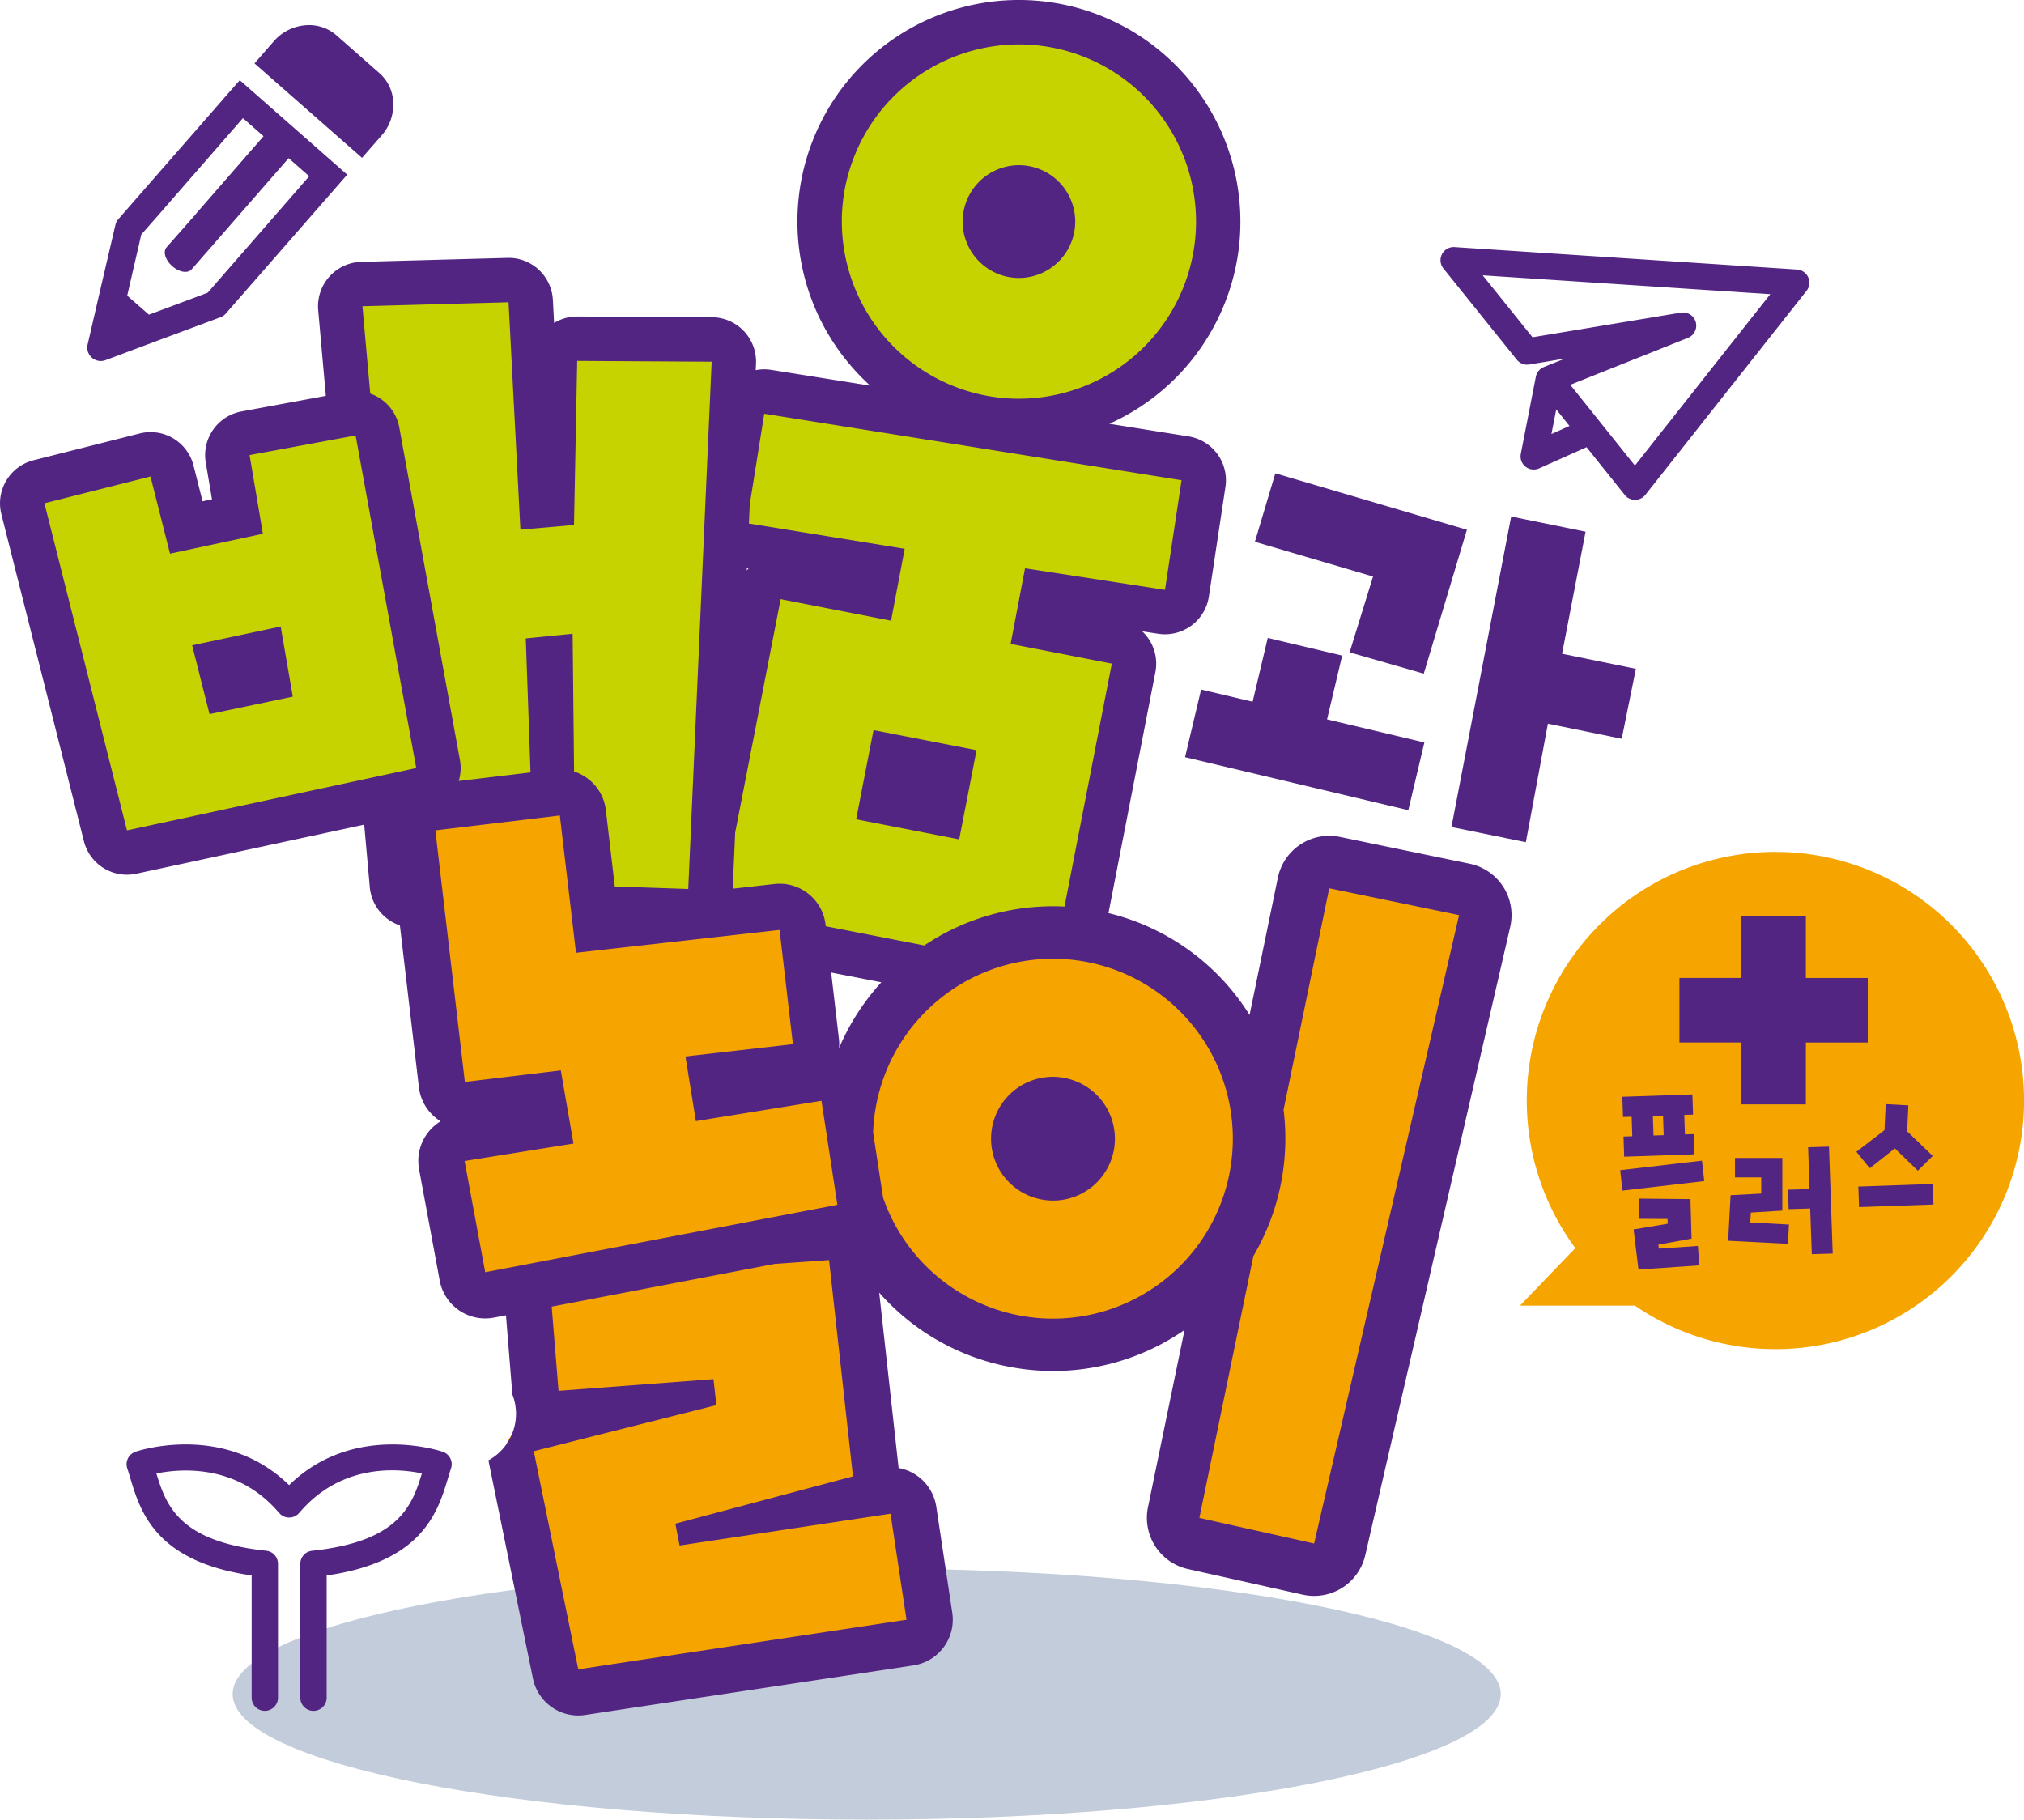 <svg xmlns="http://www.w3.org/2000/svg" width="248.922" height="223.783" viewBox="0 0 248.922 223.783">
  <g id="그룹_154" data-name="그룹 154" transform="translate(-290.894 -591.65)">
    <path id="패스_137" data-name="패스 137" d="M310.284,737.822c0-8.527,34.912-15.44,77.979-15.44s77.979,6.913,77.979,15.44-34.913,15.439-77.979,15.439S310.284,746.348,310.284,737.822Z" transform="translate(9.221 62.171)" fill="#c2ccda"/>
    <path id="패스_138" data-name="패스 138" d="M434.553,653.431l-1.742,8.6-9.078-1.853-2.714,14.574-9.15-1.868,7.346-38.184,9.15,1.866-2.89,15.012Z" transform="translate(57.531 20.474)" fill="#522582"/>
    <path id="패스_139" data-name="패스 139" d="M389.667,659.484l1.973-8.322,6.336,1.5,1.859-7.842,9.152,2.17-1.861,7.843,11.971,2.839L417.123,666Z" transform="translate(46.973 25.288)" fill="#522582"/>
    <path id="패스_140" data-name="패스 140" d="M416.257,655.737l-9.123-2.617,2.883-9.327-14.529-4.271L398,631.1l23.562,6.942Z" transform="translate(49.74 18.762)" fill="#522582"/>
    <path id="패스_141" data-name="패스 141" d="M448.993,662.652a30.574,30.574,0,0,0-24.6,48.731l-6.811,7.072h14.137a30.576,30.576,0,1,0,17.277-55.8Z" transform="translate(60.246 33.766)" fill="#f6a500"/>
    <g id="그룹_149" data-name="그룹 149" transform="translate(301.632 594.737)">
      <path id="패스_142" data-name="패스 142" d="M327.456,599.638l-5.284-4.65a5.116,5.116,0,0,0-3.955-1.213,5.744,5.744,0,0,0-3.714,1.931l-2.4,2.746,13.225,11.616,2.4-2.745a5.659,5.659,0,0,0,1.439-3.928A5,5,0,0,0,327.456,599.638Z" transform="translate(-291.544 -593.742)" fill="#522582" fill-rule="evenodd"/>
      <path id="패스_143" data-name="패스 143" d="M316.924,598.335l-2.153,2.439.007.007L302,615.409a1.573,1.573,0,0,0-.376.738l-1.715,7.342-1.694,7.328a1.659,1.659,0,0,0,2.2,1.945l7.062-2.646,6.962-2.593a1.579,1.579,0,0,0,.773-.5l13.984-16v0l.937-1.071Zm-3.947,26.132-7.23,2.7-2.666-2.339,1.729-7.515,1.948-2.213L317.311,603l2.532,2.225-8.332,9.563.018,0-3.572,4.049a.124.124,0,0,1-.047.062c-.457.528-.148,1.546.71,2.3.841.751,1.9.93,2.379.4l11.93-13.674,2.531,2.222Z" transform="translate(-298.171 -591.557)" fill="#522582" fill-rule="evenodd"/>
    </g>
    <path id="패스_144" data-name="패스 144" d="M456.181,615.963a1.619,1.619,0,0,0-1.374-.958l-42.126-2.762a1.619,1.619,0,0,0-1.366,2.631l9.03,11.227a1.621,1.621,0,0,0,1.527.583l4.4-.73-2.579,1.029c-.013.006-.024.015-.035.019a1.616,1.616,0,0,0-.975,1.185l-1.85,9.489a1.618,1.618,0,0,0,2.25,1.787l5.836-2.609,4.7,5.873a1.617,1.617,0,0,0,1.263.606h.006a1.615,1.615,0,0,0,1.265-.615l19.821-25.093A1.62,1.62,0,0,0,456.181,615.963ZM424.6,635.234l.59-3.026,1.63,2.035Zm10.268,3.879-7.953-9.932,14.487-5.778a1.62,1.62,0,0,0-.866-3.1l-18.262,3.032-6.13-7.618,35.374,2.32Z" transform="translate(57.098 9.792)" fill="#522582"/>
    <path id="패스_145" data-name="패스 145" d="M340.34,712.946c-.114-.04-10.9-3.733-18.908,4.1-8.011-7.835-18.8-4.143-18.909-4.1a1.619,1.619,0,0,0-.994,2.038c.127.378.246.776.37,1.189,1.241,4.127,3.094,10.285,14.927,11.979v15.03a1.619,1.619,0,0,0,3.239,0v-16.46a1.62,1.62,0,0,0-1.451-1.611c-10.662-1.121-12.294-5.51-13.5-9.5,3.023-.612,9.987-1.18,15.085,4.85.029.034.065.061.1.093a.98.98,0,0,0,.094.1l.022.016a1.679,1.679,0,0,0,.149.1c.041.026.078.055.12.077a1.5,1.5,0,0,0,.152.065,1.52,1.52,0,0,0,.143.055c.049.015.1.021.148.031a1.53,1.53,0,0,0,.156.028,1.366,1.366,0,0,0,.155,0,1.338,1.338,0,0,0,.153,0,1.483,1.483,0,0,0,.158-.028c.05-.01.1-.016.149-.031a1.384,1.384,0,0,0,.14-.055,1.524,1.524,0,0,0,.153-.065,1.272,1.272,0,0,0,.117-.075c.052-.032.1-.065.153-.1l.021-.016c.035-.03.062-.065.093-.1s.068-.06.1-.094c5.142-6.084,12.067-5.492,15.086-4.86-1.208,3.991-2.833,8.387-13.5,9.512a1.617,1.617,0,0,0-1.45,1.61v16.46a1.619,1.619,0,0,0,3.239,0v-15.03c11.831-1.694,13.684-7.851,14.925-11.979.124-.413.243-.812.37-1.189A1.619,1.619,0,0,0,340.34,712.946Z" transform="translate(5.018 57.254)" fill="#522582"/>
    <g id="그룹_150" data-name="그룹 150" transform="translate(490.161 704.315)">
      <path id="패스_146" data-name="패스 146" d="M438.482,691.163h7.941v-7.609h7.609v-7.941h-7.609V668h-7.941v7.609h-7.609v7.941h7.609Z" transform="translate(-423.593 -668.004)" fill="#522582"/>
      <path id="패스_147" data-name="패스 147" d="M425.939,689.556l.261,2.515,10.073-1.17-.282-2.513Z" transform="translate(-425.939 -658.311)" fill="#522582"/>
      <path id="패스_148" data-name="패스 148" d="M430.156,697.7l-.055-.493,4.083-.737-.14-4.857-6.325-.064,0,2.49,3.509.018.017.583-4.193.7.6,4.937,7.474-.515-.164-2.392Z" transform="translate(-425.41 -656.807)" fill="#522582"/>
      <path id="패스_149" data-name="패스 149" d="M427.258,685.612l.077,2.4-1.079.029.084,2.483,8.636-.292-.084-2.483-1.08.033-.08-2.4,1.082-.031-.086-2.482-8.614.289.084,2.483Zm3.863-.137.078,2.4-1.251.041-.078-2.4Z" transform="translate(-425.856 -660.935)" fill="#522582"/>
      <path id="패스_150" data-name="패스 150" d="M437.727,694.875l3.866-.239v-6.476h-5.819v2.391H439v1.992l-3.767.2-.3,5.6,7.353.38.121-2.372-4.763-.259Z" transform="translate(-421.66 -658.418)" fill="#522582"/>
      <path id="패스_151" data-name="패스 151" d="M442.393,687.294l.179,5.142-2.652.081.081,2.391,2.649-.08.2,5.62,2.571-.079-.459-13.153Z" transform="translate(-419.29 -658.868)" fill="#522582"/>
      <path id="패스_152" data-name="패스 152" d="M454.917,690.329l-9.133.32.087,2.526,9.155-.32Z" transform="translate(-416.501 -657.387)" fill="#522582"/>
      <path id="패스_153" data-name="패스 153" d="M450.35,689.119l2.828,2.741,1.835-1.813-3.153-3.023.152-3.195-2.785-.152-.152,3.2-3.454,2.655,1.642,2.031Z" transform="translate(-416.579 -660.551)" fill="#522582"/>
    </g>
    <g id="그룹_151" data-name="그룹 151" transform="translate(292.966 594.379)">
      <path id="패스_154" data-name="패스 154" d="M409.439,632.547l-51.322-8.179a3.188,3.188,0,0,0-.329-.032,2.733,2.733,0,0,0-2.8,2.3l-2.15,13.459a2.73,2.73,0,0,0,2.259,3.127l16.656,2.7-.643,3.391-10.885-2.123a2.647,2.647,0,0,0-.419-.049,2.731,2.731,0,0,0-2.784,2.207l-7.344,37.715a2.73,2.73,0,0,0,2.159,3.2l40.728,7.933a2.67,2.67,0,0,0,.418.05,2.734,2.734,0,0,0,2.786-2.207l7.342-37.714a2.732,2.732,0,0,0-2.157-3.2l-9.776-1.9.77-4.04,14.607,2.25a2.778,2.778,0,0,0,.313.031,2.734,2.734,0,0,0,2.8-2.323l2.036-13.481A2.731,2.731,0,0,0,409.439,632.547Zm-29.933,43.659-7.311-1.424,1.093-5.606L380.6,670.6Z" transform="translate(-265.034 -578.836)" fill="#c7d300"/>
      <path id="패스_155" data-name="패스 155" d="M379.813,625.15a2.732,2.732,0,0,0-2.624-2.851c-.029,0-16.624-.1-16.624-.1a2.733,2.733,0,0,0-2.747,2.678l-.345,17.727-1.328.117-1.31-25.144a2.73,2.73,0,0,0-2.621-2.587h-.182l-17.972.49a2.73,2.73,0,0,0-2.644,2.973l1.163,13.007-12.82,2.37a2.731,2.731,0,0,0-2.2,3.141l1.2,7.1-6.29,1.344-1.752-6.935a2.724,2.724,0,0,0-3.316-1.979L294.361,639.8a2.732,2.732,0,0,0-1.979,3.317l10.152,40.222a2.728,2.728,0,0,0,2.541,2.06,2.685,2.685,0,0,0,.682-.059l31.044-6.687.964,10.782a2.731,2.731,0,0,0,2.616,2.486l14.831.516a2.733,2.733,0,0,0,2.663-1.8,2.73,2.73,0,0,0,2.33,1.49l13.91.472a2.728,2.728,0,0,0,2.82-2.607ZM317.34,665.158l-.8-3.164,5.336-1.133.558,3.229Z" transform="translate(-292.298 -583.279)" fill="#c7d300"/>
      <path id="패스_156" data-name="패스 156" d="M402.783,603.193a24.348,24.348,0,0,0-16.2-9.467c-.791-.106-1.594-.177-2.388-.208a24.517,24.517,0,0,0-4.242,48.789c.794.109,1.6.18,2.4.209a24.505,24.505,0,0,0,20.431-39.324Zm-15.344,15.393a4.24,4.24,0,0,1-4.322,3.634,3.993,3.993,0,0,1-.415-.035,4.215,4.215,0,0,1-3.6-4.734,4.24,4.24,0,0,1,4.322-3.634,4.071,4.071,0,0,1,.415.037,4.208,4.208,0,0,1,3.6,4.732Z" transform="translate(-260.695 -593.5)" fill="#c7d300"/>
    </g>
    <path id="패스_157" data-name="패스 157" d="M456.27,671.05a3.227,3.227,0,0,0-2.063-1.418l-15.966-3.307a3.632,3.632,0,0,0-.531-.063,3.219,3.219,0,0,0-3.283,2.573L428.7,696.613a25.392,25.392,0,0,0-19.157-20.977,24.194,24.194,0,0,0-2.861-.519c-.71-.086-1.431-.146-2.142-.173a25.33,25.33,0,0,0-26.175,22.972l-.415-2.715a2.841,2.841,0,0,0-2.7-2.412,2.8,2.8,0,0,0-.565.032l-12.634,2.044-.356-2.2,10.257-1.175a2.842,2.842,0,0,0,2.5-3.156l-1.641-14.052a2.848,2.848,0,0,0-2.715-2.515,2.814,2.814,0,0,0-.429.016l-22.223,2.494L345.786,660.2a2.849,2.849,0,0,0-2.718-2.513,3.036,3.036,0,0,0-.447.018l-15.312,1.831a2.843,2.843,0,0,0-2.488,3.158l3.631,30.94a2.849,2.849,0,0,0,3.165,2.5l9.119-1.095.606,3.491L330.8,700.218a2.851,2.851,0,0,0-2.349,3.33l2.538,13.681a2.849,2.849,0,0,0,2.69,2.324,2.872,2.872,0,0,0,.645-.049l4.6-.881,1.048,12.9a2.844,2.844,0,0,0,2.724,2.613,3,3,0,0,0,.326,0l4.686-.354-8.641,2.179a2.849,2.849,0,0,0-2.092,3.33l5.471,26.817a2.858,2.858,0,0,0,3.215,2.246l40.365-6.091a2.848,2.848,0,0,0,2.39-3.24l-1.967-13.041a2.841,2.841,0,0,0-2.706-2.418,2.683,2.683,0,0,0-.531.03l-2.3.345a2.848,2.848,0,0,0,.931-2.433l-2.942-26.6a2.845,2.845,0,0,0-2.715-2.532,2.794,2.794,0,0,0-.313.006l-6.855.483,8.613-1.65a2.844,2.844,0,0,0,2.224-2.1,25.352,25.352,0,0,0,17.844,15.823,26.011,26.011,0,0,0,2.835.515c.71.089,1.428.146,2.138.173a25.4,25.4,0,0,0,22.547-12.094l-6.754,32.743a3.225,3.225,0,0,0,2.458,3.8l14.109,3.147a3.065,3.065,0,0,0,.583.075,3.227,3.227,0,0,0,3.264-2.5L456.7,673.517A3.218,3.218,0,0,0,456.27,671.05Zm-48.412,30.256a4.372,4.372,0,0,1-4.4,3.355,4.432,4.432,0,0,1-.879-.122,4.38,4.38,0,0,1,1.17-8.636c.121.006.245.016.382.032a4.11,4.11,0,0,1,.5.093,4.371,4.371,0,0,1,3.227,5.278Z" transform="translate(16.125 31.406)" fill="#f6a500"/>
    <g id="그룹_153" data-name="그룹 153" transform="translate(290.894 591.65)">
      <path id="패스_158" data-name="패스 158" d="M306.91,646.179l2.135,8.459,10.24-2.147-1.489-8.623Z" transform="translate(-283.277 -566.817)" fill="#522582"/>
      <g id="그룹_152" data-name="그룹 152">
        <rect id="사각형_84" data-name="사각형 84" width="11.175" height="12.912" transform="translate(105.293 100.761) rotate(-78.987)" fill="#522582"/>
        <path id="패스_159" data-name="패스 159" d="M377.116,619.223c.227.031.454.052.679.06a6.935,6.935,0,0,0,1.2-13.8c-.227-.031-.455-.05-.677-.059a6.935,6.935,0,0,0-1.2,13.8Z" transform="translate(-252.742 -585.103)" fill="#522582"/>
        <path id="패스_160" data-name="패스 160" d="M382.883,681.615a7.149,7.149,0,0,0-.868-.159c-.212-.025-.426-.043-.639-.052a7.607,7.607,0,0,0-2.045,15,7.8,7.8,0,0,0,1.511.211,7.606,7.606,0,0,0,2.041-15Z" transform="translate(-251.609 -548.969)" fill="#522582"/>
        <path id="패스_161" data-name="패스 161" d="M475.775,700.716a6.452,6.452,0,0,0-4.124-2.84l-15.969-3.3a6.627,6.627,0,0,0-1.061-.13,6.452,6.452,0,0,0-6.569,5.148l-3.479,16.876a28.37,28.37,0,0,0-17.351-12.526l5.768-29.626a5.453,5.453,0,0,0-1.617-5.023l1.965.3a5.463,5.463,0,0,0,6.233-4.583l2.036-13.482a5.462,5.462,0,0,0-4.542-6.211l-9.74-1.551A27.312,27.312,0,0,0,443.2,622.581a27.271,27.271,0,0,0-23.311-30.68c-.879-.12-1.771-.2-2.652-.232h0a27.238,27.238,0,0,0-22.715,43.708,27.663,27.663,0,0,0,3.392,3.7l-12.169-1.939a5.3,5.3,0,0,0-.66-.065,5.391,5.391,0,0,0-1.248.1l.035-.806a5.46,5.46,0,0,0-5.247-5.7c-.059,0-.118,0-.177,0l-16.535-.094a5.44,5.44,0,0,0-2.873.794l-.148-2.829a5.461,5.461,0,0,0-5.241-5.173c-.12,0-.239,0-.362,0l-17.972.488a5.462,5.462,0,0,0-5.29,5.948l.94,10.53-10.375,1.92a5.46,5.46,0,0,0-4.391,6.28l.764,4.523-1.158.248-1.105-4.382a5.456,5.456,0,0,0-6.634-3.959l-13.047,3.293a5.464,5.464,0,0,0-3.959,6.633L301.214,695.1a5.457,5.457,0,0,0,6.447,4l28.024-6.035.689,7.7a5.458,5.458,0,0,0,3.7,4.689l2.336,19.908a5.691,5.691,0,0,0,2.132,3.808,5.433,5.433,0,0,0,.544.379,5.695,5.695,0,0,0-2.652,5.91l2.538,13.681a5.693,5.693,0,0,0,6.668,4.554l1.48-.285.789,9.742a6.521,6.521,0,0,1-2.947,8.1l5.473,26.817a5.691,5.691,0,0,0,5.355,4.551,5.584,5.584,0,0,0,1.071-.059l40.367-6.093a5.691,5.691,0,0,0,4.779-6.476l-1.965-13.041a5.7,5.7,0,0,0-4.633-4.757l-2.386-21.57a28.393,28.393,0,0,0,14.694,8.842,29.629,29.629,0,0,0,3.192.58c.807.1,1.619.165,2.418.2a28.451,28.451,0,0,0,17.251-5.033l-4.5,21.806a6.453,6.453,0,0,0,4.917,7.6l14.111,3.149a6.916,6.916,0,0,0,1.167.151,6.455,6.455,0,0,0,6.526-5l17.829-77.28A6.457,6.457,0,0,0,475.775,700.716Zm-81.153-84.764a21.818,21.818,0,0,1,22.4-18.825c.705.026,1.412.089,2.125.186a21.785,21.785,0,0,1-3.763,43.355c-.705-.028-1.415-.089-2.131-.186A21.811,21.811,0,0,1,394.622,615.953ZM382.754,661.53l.195.031c-.074.08-.137.168-.207.251Zm-1.443,32.508,5.589-28.7,13.578,2.649,1.681-8.844L383,656.036l.106-2.367,1.78-11.136,51.323,8.179-2.038,13.482-17.212-2.652-1.771,9.3,12.443,2.424-5.818,29.879c-.121-.006-.242-.016-.363-.021a28.383,28.383,0,0,0-16.883,4.8l-12.116-2.359-.024-.2a5.7,5.7,0,0,0-5.43-5.029,5.794,5.794,0,0,0-.859.031l-5.132.577Zm12.755,25.371-.952-8.154,6.169,1.2a28.529,28.529,0,0,0-5.2,8.1A5.717,5.717,0,0,0,394.065,719.409ZM306.51,693.769l-10.153-40.224,13.047-3.292,2.4,9.489,11.421-2.445-1.636-9.68,13.04-2.411,7.456,40.9ZM340,644.227a5.424,5.424,0,0,0-3.571-4.17l-.962-10.747,17.972-.488,1.458,27.969,6.591-.578.393-20.18,16.537.1-2.879,64.845-9.033-.307-1.1-9.39a5.679,5.679,0,0,0-3.909-4.75l-.177-16.935-5.762.57.583,16.478-8.831,1.055a5.433,5.433,0,0,0,.151-2.566ZM350.57,748.114l-2.538-13.68,13.392-2.146-1.558-8.994-11.8,1.417-3.631-30.941,15.312-1.83,1.986,16.888,25.037-2.811,1.641,14.052-13.215,1.511,1.282,7.953,15.445-2.5,1.955,12.786Zm49.844,29.7,1.967,13.039-40.367,6.093-5.473-26.817L379,764.458l-.36-3.193L359.586,762.7l-.841-10.357,27.422-5.252,6.687-.471,2.941,26.6-21.844,5.82.525,2.686Zm19.162-24.007q-.932-.035-1.87-.152a22.611,22.611,0,0,1-2.48-.45A22.125,22.125,0,0,1,399.5,738.95l-1.226-8.017A22.144,22.144,0,0,1,421.2,709.574c.62.025,1.245.075,1.871.152a20.771,20.771,0,0,1,2.485.448,22.129,22.129,0,0,1-5.982,43.631Zm32.936,27.671L438.4,778.329l6.642-32.207a28.557,28.557,0,0,0,3.711-17.99l5.617-27.239,15.967,3.3Z" transform="translate(-290.894 -591.65)" fill="#522582"/>
      </g>
    </g>
  </g>
</svg>
